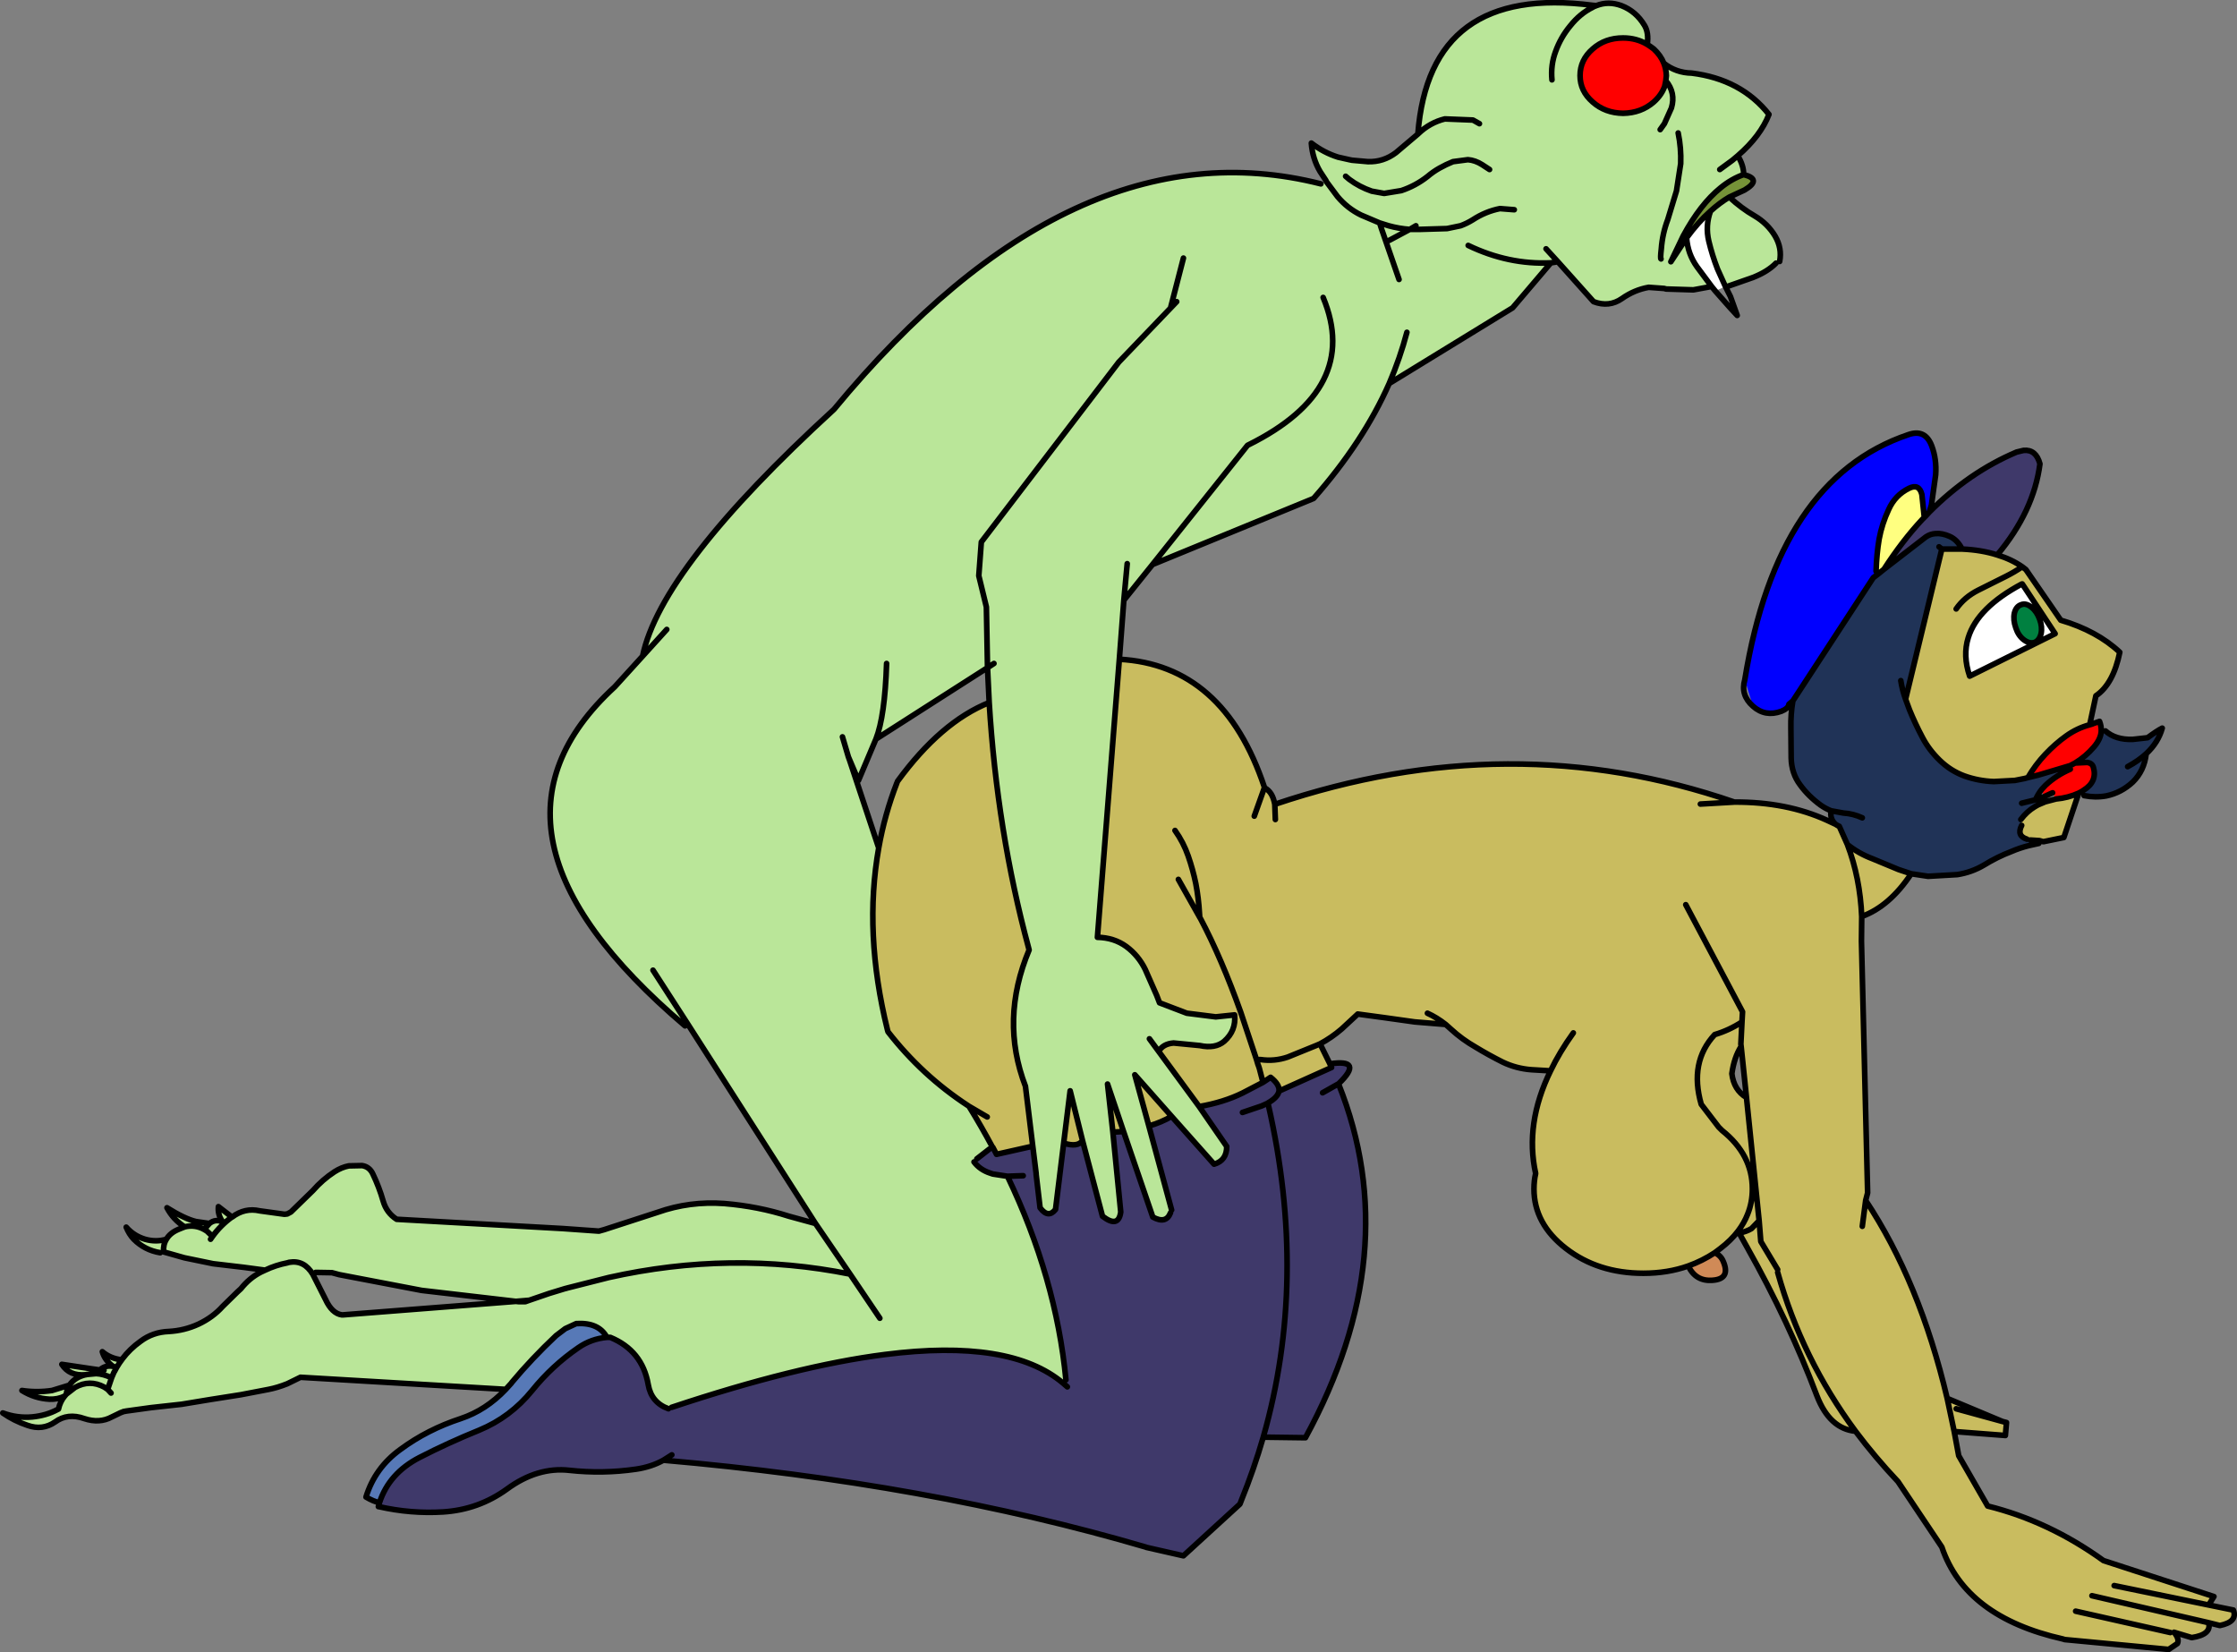 <?xml version="1.0" encoding="UTF-8" standalone="no"?>
<svg xmlns:xlink="http://www.w3.org/1999/xlink" height="293.85px" width="397.9px" xmlns="http://www.w3.org/2000/svg">
  <rect width="100%" height="100%" fill="#808080" stroke="none"/>
  <g transform="matrix(1.0, 0.0, 0.0, 1.0, 214.25, 135.85)">
    <path d="M90.75 86.95 Q91.8 87.4 92.25 88.45 93.65 91.65 90.3 91.85 87.35 92.05 86.05 89.3 88.55 88.4 90.75 86.95" fill="#d08a57" fill-rule="evenodd" stroke="none"/>
    <path d="M82.05 -121.5 L81.85 -120.5 Q81.3 -118.95 79.9 -117.7 77.65 -115.75 74.45 -115.7 71.25 -115.75 69.05 -117.7 66.8 -119.65 66.8 -122.4 66.8 -125.2 69.05 -127.15 71.25 -129.1 74.45 -129.1 76.85 -129.1 78.75 -127.95 L79.2 -127.65 79.35 -127.55 79.9 -127.15 Q81.15 -126.0 81.7 -124.6 82.1 -123.6 82.15 -122.4 L82.05 -121.5 M157.45 -6.95 L157.95 -7.1 157.45 -6.95 159.2 -7.55 Q159.55 -6.65 159.5 -5.75 159.4 -4.4 158.2 -3.0 156.75 -1.3 154.85 -0.15 L157.05 -0.25 Q157.9 -0.1 158.1 0.6 158.85 3.15 156.35 4.7 L156.05 4.9 155.5 5.2 Q153.65 6.05 151.45 6.25 L150.85 5.15 150.5 5.3 149.3 5.85 148.95 4.5 149.6 3.8 Q151.55 2.0 154.0 0.95 L154.85 -0.15 153.9 0.35 153.85 0.35 151.0 1.2 148.3 2.0 146.45 2.45 Q147.8 0.15 149.55 -1.7 151.35 -3.6 153.25 -4.95 155.2 -6.35 157.45 -6.95" fill="#ff0000" fill-rule="evenodd" stroke="none"/>
    <path d="M128.9 -44.75 Q135.95 -51.85 144.45 -55.45 L145.7 -55.75 Q147.9 -55.95 148.6 -53.35 147.5 -44.9 141.0 -37.15 138.2 -38.05 134.75 -38.2 133.9 -39.85 132.55 -40.45 131.2 -41.05 130.05 -40.95 129.1 -40.9 128.3 -40.35 L120.85 -34.6 Q124.15 -39.7 127.65 -43.45 L128.0 -43.8 128.35 -44.15 128.9 -44.75 M22.3 53.35 Q28.45 52.45 23.85 56.9 L23.75 56.95 23.85 56.95 Q35.85 87.0 17.95 119.85 L10.45 119.75 Q8.8 125.45 6.55 131.0 L6.3 131.65 -3.75 140.85 -10.35 139.35 -10.45 139.3 Q-49.1 127.95 -96.25 123.85 -98.4 125.05 -101.15 125.45 -107.05 126.3 -112.95 125.65 -118.65 125.0 -124.1 129.0 -129.15 132.65 -135.45 133.05 -141.2 133.4 -146.9 132.1 L-146.75 131.4 Q-145.05 126.15 -139.6 123.35 -134.55 120.75 -129.0 118.5 -123.45 116.2 -119.6 111.45 -116.05 107.05 -111.4 103.85 -109.1 102.25 -106.3 102.0 L-106.0 102.0 -105.7 102.0 Q-100.0 104.35 -98.95 110.4 -98.4 113.6 -95.35 114.7 L-94.8 114.45 Q-72.6 107.05 -56.85 105.05 -34.55 102.2 -25.15 110.15 L-24.65 109.55 Q-26.4 91.4 -35.05 73.35 L-37.65 72.95 -38.1 72.8 Q-39.95 72.2 -41.0 70.8 L-40.5 70.25 -38.25 68.5 -37.7 68.2 -37.65 68.2 -37.0 69.45 -30.55 68.0 -29.95 72.85 -29.95 73.0 -29.25 78.95 Q-27.8 80.9 -26.5 79.25 L-25.05 67.45 Q-22.55 68.25 -21.7 67.0 L-18.15 80.45 Q-15.3 82.65 -14.9 79.7 L-16.3 65.5 -14.4 65.4 -9.2 80.6 Q-6.85 81.9 -6.05 79.85 L-5.85 79.35 -9.9 64.4 Q-7.75 63.8 -5.85 62.7 L1.7 71.2 Q3.95 70.55 3.95 68.05 L-0.95 60.95 Q3.4 60.2 6.75 58.55 L10.4 56.65 11.75 55.75 Q13.4 57.05 13.25 58.2 L22.6 54.0 22.3 53.35 M21.0 58.5 L23.75 56.95 21.0 58.5 M6.75 62.0 L10.15 60.85 11.25 60.35 10.15 60.85 6.75 62.0 M11.35 60.65 L11.3 60.3 11.25 60.35 11.35 60.65 Q18.45 91.75 10.45 119.75 18.45 91.75 11.35 60.65 M11.3 60.3 Q13.05 59.3 13.25 58.2 13.05 59.3 11.3 60.3 M-32.25 73.25 L-33.75 73.3 -35.05 73.35 -33.75 73.3 -32.25 73.25 M-94.75 122.9 L-96.25 123.85 -94.75 122.9 M-24.4 110.8 L-25.15 110.15 -24.4 110.8" fill="#3f396a" fill-rule="evenodd" stroke="none"/>
    <path d="M-146.75 131.4 Q-147.8 131.2 -149.15 130.4 -147.55 125.2 -143.05 121.95 -138.25 118.4 -132.3 116.45 -127.8 114.95 -124.3 111.25 L-123.3 110.15 -123.2 110.0 Q-119.65 105.75 -115.35 101.7 L-113.7 100.45 -111.75 99.55 Q-107.75 99.3 -106.3 102.0 -109.1 102.25 -111.4 103.85 -116.05 107.05 -119.6 111.45 -123.45 116.2 -129.0 118.5 -134.55 120.75 -139.6 123.35 -145.05 126.15 -146.75 131.4" fill="#5779b7" fill-rule="evenodd" stroke="none"/>
    <path d="M-15.15 -18.6 Q3.4 -17.6 10.65 4.15 L10.65 4.25 Q12.1 4.95 12.5 7.2 54.4 -6.95 94.25 6.8 103.55 6.75 110.75 10.05 L112.25 10.75 112.65 11.0 112.9 11.1 114.35 14.35 Q116.35 15.95 118.75 16.85 L123.45 18.8 125.7 19.55 Q121.85 25.35 116.9 27.15 L116.85 31.55 117.95 76.3 117.6 77.65 Q127.2 92.1 132.1 112.85 L141.9 116.95 142.65 117.15 142.45 119.45 133.35 118.75 134.15 123.05 139.3 132.0 Q150.2 134.7 159.9 141.7 L179.55 148.1 178.6 149.6 183.0 150.5 Q183.8 152.6 180.6 153.25 L178.6 152.75 Q179.2 154.85 175.6 155.4 L172.45 154.45 Q173.45 155.65 173.05 156.45 L171.5 157.5 153.0 155.75 152.7 155.65 Q135.35 151.75 131.15 139.3 L123.35 127.65 Q119.25 123.3 115.8 118.7 111.2 118.25 108.95 112.45 103.95 99.2 96.55 86.05 L95.1 83.45 94.9 83.1 Q93.65 84.75 91.75 86.2 L90.75 86.95 Q88.55 88.4 86.05 89.3 82.4 90.6 78.05 90.6 70.0 90.6 64.3 86.2 58.6 81.8 58.6 75.6 58.6 74.15 58.9 72.85 56.95 64.0 61.55 54.6 L58.15 54.4 Q55.45 54.2 53.05 53.05 50.55 51.8 48.25 50.4 45.8 49.0 43.85 47.2 L42.9 46.35 37.4 45.9 32.05 45.15 27.25 44.5 27.15 44.6 24.4 47.15 Q22.6 48.7 20.55 49.8 L22.3 53.35 22.6 54.0 13.25 58.2 Q13.4 57.05 11.75 55.75 L10.4 56.65 6.75 58.55 Q3.4 60.2 -0.95 60.95 L-8.15 51.15 Q-7.4 49.8 -5.5 49.65 L-0.85 50.1 Q1.9 50.7 3.5 49.35 5.65 47.45 5.35 44.65 L2.0 45.0 -3.15 44.35 -8.0 42.5 -8.5 41.2 -10.55 36.55 Q-11.75 34.1 -13.9 32.5 -16.1 30.9 -19.05 30.85 L-15.15 -18.6 M141.0 -37.15 Q143.5 -36.4 145.45 -35.05 L146.1 -34.55 152.3 -25.55 Q158.75 -23.65 162.8 -19.85 161.65 -14.2 158.55 -12.1 L157.45 -6.95 Q155.2 -6.35 153.25 -4.95 151.35 -3.6 149.55 -1.7 147.8 0.15 146.45 2.45 L145.9 2.6 144.15 2.95 140.4 3.15 Q137.65 3.05 135.15 2.15 132.7 1.25 130.75 -0.65 128.85 -2.5 127.7 -4.7 126.4 -7.15 125.4 -9.6 L124.7 -11.5 131.15 -38.2 134.75 -38.2 Q138.2 -38.05 141.0 -37.15 M155.5 5.2 L152.85 13.1 149.2 13.85 148.5 13.65 148.45 13.65 146.9 13.55 146.3 13.4 Q144.4 12.8 145.35 10.95 L145.2 9.9 Q146.25 8.5 147.65 7.65 L148.25 7.3 149.55 6.75 151.45 6.25 Q153.65 6.05 155.5 5.2 M145.45 -32.0 L145.4 -32.0 Q137.5 -27.8 135.85 -22.45 134.85 -19.25 136.1 -15.6 L151.3 -23.15 145.45 -32.0 M145.45 -35.05 Q144.05 -34.1 142.55 -33.35 L137.65 -30.9 Q135.15 -29.65 133.7 -27.55 135.15 -29.65 137.65 -30.9 L142.55 -33.35 Q144.05 -34.1 145.45 -35.05 M116.9 27.15 Q116.6 20.25 114.35 14.35 116.6 20.25 116.9 27.15 M95.6 45.9 L95.4 49.85 95.45 50.25 95.4 49.85 95.6 45.9 Q93.3 47.4 90.75 48.15 86.2 53.05 88.35 60.55 L91.45 64.6 91.95 65.1 92.05 65.2 Q97.45 69.5 97.45 75.6 97.45 78.0 96.6 80.1 96.0 81.65 94.9 83.1 96.0 81.65 96.6 80.1 97.45 78.0 97.45 75.6 97.45 69.5 92.05 65.2 L91.95 65.1 91.45 64.6 88.35 60.55 Q86.2 53.05 90.75 48.15 93.3 47.4 95.6 45.9 L95.7 44.1 85.6 25.05 95.7 44.1 95.6 45.9 M94.25 6.8 L88.2 7.15 94.25 6.8 M96.4 59.35 L95.45 50.25 Q94.2 52.2 93.8 55.1 94.15 58.0 96.4 59.35 L98.65 81.25 98.95 84.95 101.95 89.95 98.95 84.95 98.65 81.25 96.4 59.35 M98.65 81.25 L97.3 82.65 Q96.4 83.2 95.1 83.45 96.4 83.2 97.3 82.65 L98.65 81.25 M8.85 9.3 L10.65 4.25 8.85 9.3 M12.6 9.9 L12.5 7.2 12.6 9.9 M117.0 82.25 L117.6 77.65 117.0 82.25 M-4.65 20.55 L-0.85 27.3 -0.7 27.55 Q3.05 34.65 6.45 44.2 L9.25 52.6 9.5 53.45 9.6 53.7 9.75 54.15 10.4 56.65 9.75 54.15 9.6 53.7 9.5 53.45 9.25 52.6 6.45 44.2 Q3.05 34.65 -0.7 27.55 L-0.85 27.3 -4.65 20.55 M14.8 52.15 L19.85 50.1 20.55 49.8 19.85 50.1 14.8 52.15 9.25 52.6 10.0 52.6 Q12.45 52.95 14.8 52.15 M-5.85 62.7 Q-7.75 63.8 -9.9 64.4 L-12.4 55.3 -5.85 62.7 M-14.4 65.4 L-16.3 65.5 -17.25 56.95 -14.4 65.4 M-21.7 67.0 Q-22.55 68.25 -25.05 67.45 L-23.9 58.15 -21.7 67.0 M-30.55 68.0 L-37.0 69.45 -37.65 68.2 -37.7 68.2 Q-39.65 64.55 -41.9 60.9 L-42.05 60.8 Q-50.25 55.45 -56.3 47.65 L-56.4 47.3 Q-60.65 30.1 -57.95 14.95 -56.9 9.0 -54.7 3.35 L-54.6 3.1 Q-46.9 -7.45 -38.3 -10.9 -36.9 11.95 -31.3 32.7 L-31.2 33.1 Q-36.4 45.5 -31.85 57.35 L-30.55 68.0 M171.8 154.5 L154.95 150.7 171.8 154.5 M161.8 146.15 L178.6 149.6 161.8 146.15 M157.85 147.95 L178.6 152.75 157.85 147.95 M101.95 90.45 Q106.25 105.8 115.8 118.7 106.25 105.8 101.95 90.45 M133.7 114.7 L141.9 116.95 133.7 114.7 M132.1 112.85 L133.35 118.75 132.1 112.85 M39.65 44.35 Q41.3 45.1 42.9 46.35 41.3 45.1 39.65 44.35 M65.6 47.85 Q63.15 51.25 61.55 54.6 63.15 51.25 65.6 47.85 M-5.25 11.85 Q-3.75 13.95 -2.9 16.4 -2.05 18.85 -1.55 21.3 -1.05 23.9 -0.9 26.6 L-0.85 27.3 -0.9 26.6 Q-1.05 23.9 -1.55 21.3 -2.05 18.85 -2.9 16.4 -3.75 13.95 -5.25 11.85 M-38.65 62.8 L-41.9 60.9 -38.65 62.8" fill="#c9bc5f" fill-rule="evenodd" stroke="none"/>
    <path d="M104.65 -11.2 L103.95 -10.6 Q103.85 -9.85 102.6 -9.35 99.75 -8.3 97.55 -10.25 L96.1 -14.95 Q101.9 -50.7 125.2 -58.55 128.2 -59.6 129.35 -56.55 130.25 -54.15 130.05 -51.4 L129.3 -46.05 128.9 -44.75 128.35 -44.15 128.0 -44.1 127.6 -47.9 Q127.1 -49.9 125.3 -49.0 122.85 -47.8 121.7 -45.25 120.5 -42.7 120.0 -40.0 119.55 -37.35 119.45 -34.25 L119.8 -33.75 118.95 -33.1 104.65 -11.2" fill="#0000ff" fill-rule="evenodd" stroke="none"/>
    <path d="M112.25 10.75 Q111.2 9.8 111.45 8.35 110.45 7.95 109.6 7.35 107.4 5.75 105.95 3.75 104.4 1.7 104.35 -1.05 L104.3 -6.35 Q104.25 -8.85 104.65 -11.2 L118.95 -33.1 119.8 -33.75 120.85 -34.6 128.3 -40.35 Q129.1 -40.9 130.05 -40.95 131.2 -41.05 132.55 -40.45 133.9 -39.85 134.75 -38.2 L131.15 -38.2 124.7 -11.5 125.4 -9.6 Q126.4 -7.15 127.7 -4.7 128.85 -2.5 130.75 -0.65 132.7 1.25 135.15 2.15 137.65 3.05 140.4 3.15 L144.15 2.95 145.9 2.6 146.45 2.45 148.3 2.0 151.0 1.2 153.85 0.35 154.0 0.95 Q151.55 2.0 149.6 3.8 L148.95 4.5 Q148.3 5.3 147.8 6.4 L149.2 5.9 149.3 5.85 149.55 6.75 148.25 7.3 147.65 7.65 Q146.25 8.5 145.2 9.9 L145.35 10.95 Q144.4 12.8 146.3 13.4 L146.9 13.55 148.45 13.65 148.4 14.15 146.6 14.55 Q145.0 14.95 143.5 15.6 141.0 16.55 138.65 18.0 136.45 19.3 133.9 19.7 L128.7 20.0 125.7 19.55 123.45 18.8 118.75 16.85 Q116.35 15.95 114.35 14.35 L112.9 11.1 112.65 11.0 112.25 10.75 M159.5 -5.75 L160.25 -5.85 Q162.05 -4.25 165.1 -4.35 L167.35 -4.6 167.75 -4.65 Q169.45 -5.9 170.35 -6.35 169.65 -3.8 167.5 -1.8 167.15 1.25 165.1 3.25 163.05 5.15 160.4 5.7 158.45 6.05 156.45 5.65 L156.05 4.9 156.35 4.7 Q158.85 3.15 158.1 0.6 157.9 -0.1 157.05 -0.25 L154.85 -0.15 Q156.75 -1.3 158.2 -3.0 159.4 -4.4 159.5 -5.75 M124.7 -11.5 Q124.1 -13.15 123.85 -14.8 124.1 -13.15 124.7 -11.5 M130.65 -38.6 L131.15 -38.2 130.65 -38.6 M145.35 7.0 L147.8 6.4 145.35 7.0 M117.0 9.6 Q115.35 8.85 113.65 8.75 L111.45 8.35 113.65 8.75 Q115.35 8.85 117.0 9.6 M164.2 0.5 Q166.15 -0.55 167.5 -1.8 166.15 -0.55 164.2 0.5" fill="#203357" fill-rule="evenodd" stroke="none"/>
    <path d="M120.85 -34.6 L119.8 -33.75 119.45 -34.25 Q119.55 -37.35 120.0 -40.0 120.5 -42.7 121.7 -45.25 122.85 -47.8 125.3 -49.0 127.1 -49.9 127.6 -47.9 L128.0 -44.1 128.0 -43.8 127.65 -43.45 Q124.15 -39.7 120.85 -34.6" fill="#ffff80" fill-rule="evenodd" stroke="none"/>
    <path d="M147.1 -27.85 Q148.05 -27.1 148.55 -25.7 149.05 -24.35 148.8 -23.15 148.5 -21.95 147.65 -21.6 146.75 -21.3 145.75 -22.05 144.75 -22.8 144.3 -24.2 143.8 -25.6 144.05 -26.8 144.35 -28.0 145.25 -28.3 146.1 -28.65 147.1 -27.85" fill="#008040" fill-rule="evenodd" stroke="none"/>
    <path d="M90.85 -84.1 L90.2 -84.9 87.6 -88.4 Q85.95 -90.7 85.75 -93.55 87.8 -96.35 90.0 -98.3 89.05 -95.7 89.7 -92.95 90.3 -90.45 91.25 -88.0 L92.65 -84.9 90.85 -84.1 M145.45 -32.0 L151.3 -23.15 136.1 -15.6 Q134.85 -19.25 135.85 -22.45 137.5 -27.8 145.4 -32.0 L145.45 -32.0 M147.1 -27.85 Q146.1 -28.65 145.25 -28.3 144.35 -28.0 144.05 -26.8 143.8 -25.6 144.3 -24.2 144.75 -22.8 145.75 -22.05 146.75 -21.3 147.65 -21.6 148.5 -21.95 148.8 -23.15 149.05 -24.35 148.55 -25.7 148.05 -27.1 147.1 -27.85 M153.85 0.35 L153.9 0.35 154.85 -0.15 154.0 0.95 153.85 0.35" fill="#ffffff" fill-rule="evenodd" stroke="none"/>
    <path d="M81.05 -112.8 L81.8 -113.85 83.05 -116.65 Q83.85 -119.35 82.05 -121.5 83.85 -119.35 83.05 -116.65 L81.8 -113.85 81.05 -112.8 M78.75 -127.95 Q76.85 -129.1 74.45 -129.1 71.25 -129.1 69.05 -127.15 66.8 -125.2 66.8 -122.4 66.8 -119.65 69.05 -117.7 71.25 -115.75 74.45 -115.7 77.65 -115.75 79.9 -117.7 81.3 -118.95 81.85 -120.5 L82.05 -121.5 82.15 -122.4 Q82.1 -123.6 81.7 -124.6 83.85 -122.9 86.65 -122.85 95.45 -121.75 100.4 -115.5 98.9 -111.65 94.85 -108.15 95.9 -106.45 95.9 -104.8 93.75 -104.05 91.8 -102.45 88.2 -99.55 85.15 -93.9 L82.95 -89.3 85.75 -93.55 Q85.95 -90.7 87.6 -88.4 L90.2 -84.9 86.95 -84.3 82.1 -84.45 81.75 -84.55 79.0 -84.75 Q76.45 -84.3 74.25 -82.75 71.95 -81.15 69.2 -82.2 L62.85 -89.3 61.6 -89.1 54.8 -81.1 32.85 -67.65 Q28.25 -57.25 19.4 -47.2 L-9.25 -35.45 -14.35 -29.1 -15.15 -18.6 -19.05 30.85 Q-16.1 30.9 -13.9 32.5 -11.75 34.1 -10.55 36.55 L-8.5 41.2 -8.0 42.5 -3.15 44.35 2.0 45.0 5.35 44.65 Q5.65 47.45 3.5 49.35 1.9 50.7 -0.85 50.1 L-5.5 49.65 Q-7.4 49.8 -8.15 51.15 L-0.95 60.95 3.95 68.05 Q3.95 70.55 1.7 71.2 L-5.85 62.7 -12.4 55.3 -9.9 64.4 -5.85 79.35 -6.05 79.85 Q-6.85 81.9 -9.2 80.6 L-14.4 65.4 -17.25 56.95 -16.3 65.5 -14.9 79.7 Q-15.3 82.65 -18.15 80.45 L-21.7 67.0 -23.9 58.15 -25.05 67.45 -26.5 79.25 Q-27.8 80.9 -29.25 78.95 L-29.95 73.0 -29.95 72.85 -30.55 68.0 -31.85 57.35 Q-36.4 45.5 -31.2 33.1 L-31.3 32.7 Q-36.9 11.95 -38.3 -10.9 L-38.6 -17.1 -38.8 -27.9 -40.15 -33.45 -39.7 -39.45 -15.25 -71.45 -6.05 -81.05 -3.75 -89.95 -6.05 -81.05 -15.25 -71.45 -39.7 -39.45 -40.15 -33.45 -38.8 -27.9 -38.6 -17.1 -58.45 -4.4 -61.55 2.95 -61.95 2.05 -63.35 -1.25 -63.15 -0.7 -57.95 14.95 Q-60.65 30.1 -56.4 47.3 L-56.3 47.65 Q-50.25 55.45 -42.05 60.8 L-41.9 60.9 Q-39.65 64.55 -37.7 68.2 L-38.25 68.5 -40.5 70.25 -41.0 70.8 Q-39.95 72.2 -38.1 72.8 L-37.65 72.95 -35.05 73.35 Q-26.4 91.4 -24.65 109.55 L-25.15 110.15 Q-34.55 102.2 -56.85 105.05 -72.6 107.05 -94.8 114.45 L-95.35 114.7 Q-98.4 113.6 -98.95 110.4 -100.0 104.35 -105.7 102.0 L-106.0 102.0 -106.3 102.0 Q-107.75 99.3 -111.75 99.55 L-113.7 100.45 -115.35 101.7 Q-119.65 105.75 -123.2 110.0 L-123.3 110.15 -124.3 111.25 -160.8 109.1 -163.15 110.25 Q-164.9 110.95 -166.45 111.25 L-171.4 112.2 -176.8 113.05 -181.95 113.9 -187.4 114.5 -191.75 115.1 -192.3 115.2 -192.4 115.25 -192.8 115.4 -194.35 116.15 Q-196.55 117.35 -199.25 116.45 -202.2 115.4 -204.45 117.05 -206.7 118.6 -209.35 117.65 -211.75 116.85 -213.75 115.45 -211.2 116.4 -208.5 116.15 -206.0 115.9 -204.05 114.85 L-203.85 114.75 Q-203.55 113.4 -202.75 112.45 -203.95 113.05 -205.45 113.0 -208.1 112.85 -210.35 111.45 -207.7 111.85 -205.0 111.45 L-201.9 110.5 Q-200.95 109.1 -199.05 108.65 -201.9 108.9 -203.25 106.8 L-197.9 107.6 -196.5 107.8 Q-195.5 106.9 -194.15 107.15 -195.6 106.1 -196.05 104.55 -194.65 105.75 -192.6 106.0 L-192.5 105.85 Q-191.15 104.05 -189.25 102.7 -187.05 101.05 -184.2 100.95 -181.45 100.8 -178.95 99.65 -176.4 98.45 -174.65 96.5 L-172.05 93.95 -171.4 93.35 Q-169.9 91.45 -167.85 90.4 L-167.1 90.05 -170.85 89.55 -176.35 88.9 -181.45 87.85 -185.15 86.8 -185.75 86.95 Q-188.5 86.5 -190.45 84.55 -191.3 83.65 -191.8 82.4 -190.45 83.95 -188.45 84.55 -186.5 85.1 -184.65 84.55 -184.0 83.4 -182.4 82.75 L-181.4 82.35 Q-183.45 81.05 -184.55 78.95 -181.45 80.9 -179.4 81.4 L-177.0 81.75 Q-175.95 80.9 -174.65 81.45 -175.55 80.2 -175.4 78.75 L-173.0 80.6 -172.95 80.6 Q-170.7 78.9 -168.05 79.5 L-163.7 80.1 -163.6 80.1 -163.15 80.05 -162.5 79.7 -158.6 75.9 Q-156.9 73.95 -154.75 72.55 -153.5 71.75 -152.2 71.5 L-149.85 71.45 Q-148.55 71.65 -147.95 72.9 -146.8 75.3 -146.1 77.75 -145.5 79.85 -143.7 81.0 L-114.15 82.65 -107.8 83.1 -107.7 83.1 -106.8 82.85 -97.25 79.75 Q-91.6 77.75 -85.4 78.2 -79.4 78.7 -73.95 80.45 L-69.2 81.75 -91.9 46.3 -92.4 46.6 Q-133.0 12.1 -104.9 -13.7 L-99.95 -19.15 Q-96.7 -34.85 -65.95 -63.0 L-65.9 -63.05 Q-23.5 -114.35 20.7 -103.15 L21.75 -103.45 21.6 -103.7 21.6 -103.75 20.55 -105.35 Q19.2 -107.65 19.0 -110.4 21.2 -108.7 23.75 -107.9 L25.75 -107.45 26.25 -107.35 29.05 -107.1 Q31.8 -107.0 34.05 -108.7 L37.95 -112.0 Q40.0 -138.7 69.1 -134.9 L69.2 -134.65 69.7 -134.85 Q71.85 -135.7 74.15 -134.85 76.75 -133.85 78.25 -131.35 79.05 -130.05 78.75 -127.95 M61.8 -121.65 Q61.55 -124.3 62.45 -126.7 63.35 -129.2 65.05 -131.25 66.8 -133.45 69.05 -134.55 L69.2 -134.65 69.05 -134.55 Q66.8 -133.45 65.05 -131.25 63.35 -129.2 62.45 -126.7 61.55 -124.3 61.8 -121.65 M81.2 -89.8 Q81.05 -89.85 81.25 -91.6 81.45 -94.3 82.4 -96.8 L83.95 -101.9 84.7 -106.75 Q84.8 -109.55 84.25 -112.2 84.8 -109.55 84.7 -106.75 L83.95 -101.9 82.4 -96.8 Q81.45 -94.3 81.25 -91.6 81.05 -89.85 81.2 -89.8 M91.65 -105.7 L93.9 -107.35 94.85 -108.15 93.9 -107.35 91.65 -105.7 M93.35 -100.8 Q95.5 -98.8 97.85 -97.45 100.15 -96.1 101.5 -93.85 102.75 -91.7 102.3 -89.35 L101.65 -89.05 Q100.2 -87.55 97.55 -86.5 L92.7 -84.8 92.65 -84.9 91.25 -88.0 Q90.3 -90.45 89.7 -92.95 89.05 -95.7 90.0 -98.3 91.65 -99.8 93.35 -100.8 M31.15 -96.2 L27.85 -97.6 Q25.4 -98.8 23.65 -100.9 L21.75 -103.45 23.65 -100.9 Q25.4 -98.8 27.85 -97.6 L31.15 -96.2 31.45 -95.25 32.75 -95.7 31.15 -96.2 M48.9 -113.85 L47.75 -114.5 42.75 -114.7 Q40.1 -114.05 38.05 -112.1 L37.95 -112.0 38.05 -112.1 Q40.1 -114.05 42.75 -114.7 L47.75 -114.5 48.9 -113.85 M50.7 -105.7 L49.4 -106.55 Q48.15 -107.35 46.85 -107.45 L44.2 -107.1 Q42.95 -106.6 41.8 -105.95 40.65 -105.3 39.65 -104.45 37.55 -102.8 35.0 -101.95 L31.95 -101.45 29.75 -101.85 Q27.55 -102.6 25.75 -103.95 L25.1 -104.5 25.75 -103.95 Q27.55 -102.6 29.75 -101.85 L31.95 -101.45 35.0 -101.95 Q37.55 -102.8 39.65 -104.45 40.65 -105.3 41.8 -105.95 42.95 -106.6 44.2 -107.1 L46.85 -107.45 Q48.15 -107.35 49.4 -106.55 L50.7 -105.7 M37.6 -95.7 L36.5 -95.05 Q34.55 -95.2 32.75 -95.7 34.55 -95.2 36.5 -95.05 L37.6 -95.7 M60.75 -91.6 L62.85 -89.3 60.75 -91.6 M46.9 -92.2 Q54.05 -88.75 61.6 -89.1 54.05 -88.75 46.9 -92.2 M55.1 -98.55 L52.55 -98.75 Q50.0 -98.25 47.7 -96.75 46.65 -96.1 45.55 -95.7 L43.15 -95.2 38.15 -95.05 36.5 -95.05 38.15 -95.05 43.15 -95.2 45.55 -95.7 Q46.65 -96.1 47.7 -96.75 50.0 -98.25 52.55 -98.75 L55.1 -98.55 M32.85 -93.1 L36.5 -95.05 32.85 -93.1 M36.0 -76.75 Q34.8 -72.2 32.85 -67.65 34.8 -72.2 36.0 -76.75 M21.1 -82.95 Q27.85 -66.7 7.85 -56.75 L7.65 -56.65 -9.25 -35.45 7.65 -56.65 7.85 -56.75 Q27.85 -66.7 21.1 -82.95 M34.6 -86.15 L31.45 -95.25 34.6 -86.15 M-56.55 -17.85 Q-56.85 -8.45 -58.45 -4.4 -56.85 -8.45 -56.55 -17.85 M-4.95 -82.2 L-6.05 -81.05 -4.95 -82.2 M-99.95 -19.15 L-95.65 -23.9 -99.95 -19.15 M-63.35 -1.25 L-64.4 -4.8 -63.35 -1.25 M-37.45 -17.85 L-38.6 -17.1 -37.45 -17.85 M-14.35 -29.1 L-13.75 -35.6 -14.35 -29.1 M-57.75 98.6 L-63.05 90.75 -69.2 81.75 -63.05 90.75 -57.75 98.6 M-9.8 48.9 L-8.15 51.15 -9.8 48.9 M-98.1 36.7 L-91.9 46.3 -98.1 36.7 M-158.1 90.45 L-158.6 90.8 -158.55 90.9 -156.35 95.25 Q-155.2 97.75 -153.45 98.0 L-153.25 98.0 -122.5 95.6 -139.25 93.65 -153.9 90.85 -155.2 90.5 -158.1 90.45 M-122.5 95.6 L-122.0 95.65 -120.8 95.65 -120.1 95.4 -116.6 94.2 -122.5 95.6 M-63.05 90.75 Q-84.25 86.5 -105.95 91.35 L-113.45 93.25 -113.55 93.3 -113.65 93.3 -116.6 94.2 -113.65 93.3 -113.55 93.3 -113.45 93.25 -105.95 91.35 Q-84.25 86.5 -63.05 90.75 M-167.1 90.05 Q-165.2 89.15 -163.15 88.75 L-162.8 88.65 Q-160.15 88.2 -158.6 90.8 -160.15 88.2 -162.8 88.65 L-163.15 88.75 Q-165.2 89.15 -167.1 90.05 M-176.8 84.55 L-176.45 84.05 -177.45 83.1 -177.95 82.8 -177.0 81.75 -177.95 82.8 -177.45 83.1 -176.45 84.05 Q-175.0 82.05 -173.0 80.6 -175.0 82.05 -176.45 84.05 L-176.8 84.55 M-177.95 82.8 Q-179.6 81.9 -181.4 82.35 -179.6 81.9 -177.95 82.8 M-184.65 84.55 Q-185.25 85.5 -185.15 86.8 -185.25 85.5 -184.65 84.55 M-198.8 108.6 L-198.95 108.65 -199.05 108.65 -198.8 108.6 -197.15 108.45 -196.5 107.8 -195.75 107.85 -196.5 107.8 -197.15 108.45 -198.8 108.6 M-202.45 112.1 L-202.75 112.45 -202.45 112.1 Q-202.35 111.15 -201.9 110.5 -202.35 111.15 -202.45 112.1 L-200.9 110.9 Q-198.3 109.45 -195.7 110.85 L-195.1 111.25 -194.4 109.2 -195.1 111.25 -195.7 110.85 Q-198.3 109.45 -200.9 110.9 L-202.45 112.1 M-194.5 111.9 L-195.1 111.25 -194.5 111.9 M-193.5 107.35 L-193.9 108.1 -193.95 108.15 -194.4 109.2 Q-195.85 108.5 -197.15 108.45 -195.85 108.5 -194.4 109.2 L-193.95 108.15 -193.9 108.1 -193.5 107.35 -194.15 107.15 -193.5 107.35 -193.0 106.55 -192.6 106.0 -193.0 106.55 -193.5 107.35" fill="#bae699" fill-rule="evenodd" stroke="none"/>
    <path d="M85.15 -93.9 Q88.2 -99.55 91.8 -102.45 93.75 -104.05 95.9 -104.8 99.25 -103.95 96.05 -102.05 L93.35 -100.8 Q91.65 -99.8 90.0 -98.3 87.8 -96.35 85.75 -93.55 L85.15 -93.9" fill="#759238" fill-rule="evenodd" stroke="none"/>
    <path d="M82.05 -121.5 Q83.85 -119.35 83.05 -116.65 L81.8 -113.85 81.05 -112.8 M82.05 -121.5 L81.85 -120.5 Q81.3 -118.95 79.9 -117.7 77.65 -115.75 74.45 -115.7 71.25 -115.75 69.05 -117.7 66.8 -119.65 66.8 -122.4 66.8 -125.2 69.05 -127.15 71.25 -129.1 74.45 -129.1 76.85 -129.1 78.75 -127.95 79.05 -130.05 78.25 -131.35 76.75 -133.85 74.15 -134.85 71.85 -135.7 69.7 -134.85 L69.2 -134.65 69.05 -134.55 Q66.8 -133.45 65.05 -131.25 63.35 -129.2 62.45 -126.7 61.55 -124.3 61.8 -121.65 M81.7 -124.6 Q82.1 -123.6 82.15 -122.4 L82.05 -121.5 M84.25 -112.2 Q84.8 -109.55 84.7 -106.75 L83.95 -101.9 82.4 -96.8 Q81.45 -94.3 81.25 -91.6 81.05 -89.85 81.2 -89.8 M85.15 -93.9 Q88.2 -99.55 91.8 -102.45 93.75 -104.05 95.9 -104.8 95.9 -106.45 94.85 -108.15 L93.9 -107.35 91.65 -105.7 M95.9 -104.8 Q99.25 -103.95 96.05 -102.05 L93.35 -100.8 Q95.5 -98.8 97.85 -97.45 100.15 -96.1 101.5 -93.85 102.75 -91.7 102.3 -89.35 M101.65 -89.05 Q100.2 -87.55 97.55 -86.5 L92.7 -84.8 93.55 -83.1 94.75 -79.75 93.5 -81.1 90.85 -84.1 90.2 -84.9 86.95 -84.3 82.1 -84.45 81.75 -84.55 79.0 -84.75 Q76.45 -84.3 74.25 -82.75 71.95 -81.15 69.2 -82.2 L62.85 -89.3 61.6 -89.1 54.8 -81.1 32.85 -67.65 Q28.25 -57.25 19.4 -47.2 L-9.25 -35.45 -14.35 -29.1 -15.15 -18.6 Q3.4 -17.6 10.65 4.15 L10.65 4.25 Q12.1 4.95 12.5 7.2 54.4 -6.95 94.25 6.8 103.55 6.75 110.75 10.05 L112.25 10.75 Q111.2 9.8 111.45 8.35 110.45 7.95 109.6 7.35 107.4 5.75 105.95 3.75 104.4 1.7 104.35 -1.05 L104.3 -6.35 Q104.25 -8.85 104.65 -11.2 L103.95 -10.6 Q103.85 -9.85 102.6 -9.35 99.75 -8.3 97.55 -10.25 95.3 -12.25 96.1 -14.95 101.9 -50.7 125.2 -58.55 128.2 -59.6 129.35 -56.55 130.25 -54.15 130.05 -51.4 L129.3 -46.05 128.9 -44.75 Q135.95 -51.85 144.45 -55.45 L145.7 -55.75 Q147.9 -55.95 148.6 -53.35 147.5 -44.9 141.0 -37.15 143.5 -36.4 145.45 -35.05 L146.1 -34.55 152.3 -25.55 Q158.75 -23.65 162.8 -19.85 161.65 -14.2 158.55 -12.1 L157.45 -6.95 157.95 -7.1 157.45 -6.95 159.2 -7.55 Q159.55 -6.65 159.5 -5.75 159.4 -4.4 158.2 -3.0 156.75 -1.3 154.85 -0.15 L157.05 -0.25 Q157.9 -0.1 158.1 0.6 158.85 3.15 156.35 4.7 L156.05 4.9 155.5 5.2 152.85 13.1 149.2 13.85 148.5 13.65 148.45 13.65 146.9 13.55 M160.25 -5.85 Q162.05 -4.25 165.1 -4.35 L167.35 -4.6 167.75 -4.65 Q169.45 -5.9 170.35 -6.35 169.65 -3.8 167.5 -1.8 167.15 1.25 165.1 3.25 163.05 5.15 160.4 5.7 158.45 6.05 156.45 5.65 M148.4 14.15 L146.6 14.55 Q145.0 14.95 143.5 15.6 141.0 16.55 138.65 18.0 136.45 19.3 133.9 19.7 L128.7 20.0 125.7 19.55 Q121.85 25.35 116.9 27.15 L116.85 31.55 117.95 76.3 117.6 77.65 Q127.2 92.1 132.1 112.85 L141.9 116.95 142.65 117.15 142.45 119.45 133.35 118.75 134.15 123.05 139.3 132.0 Q150.2 134.7 159.9 141.7 L179.55 148.1 178.6 149.6 183.0 150.5 Q183.8 152.6 180.6 153.25 L178.6 152.75 Q179.2 154.85 175.6 155.4 L172.45 154.45 Q173.45 155.65 173.05 156.45 L171.5 157.5 153.0 155.75 152.7 155.65 Q135.35 151.75 131.15 139.3 L123.35 127.65 Q119.25 123.3 115.8 118.7 111.2 118.25 108.95 112.45 103.95 99.2 96.55 86.05 L95.1 83.45 94.9 83.1 Q93.65 84.75 91.75 86.2 L90.75 86.95 Q91.8 87.4 92.25 88.45 93.65 91.65 90.3 91.85 87.35 92.05 86.05 89.3 82.4 90.6 78.05 90.6 70.0 90.6 64.3 86.2 58.6 81.8 58.6 75.6 58.6 74.15 58.9 72.85 56.95 64.0 61.55 54.6 L58.15 54.4 Q55.45 54.2 53.05 53.05 50.55 51.8 48.25 50.4 45.8 49.0 43.85 47.2 L42.9 46.35 37.4 45.9 32.05 45.15 27.25 44.5 27.15 44.6 24.4 47.15 Q22.6 48.7 20.55 49.8 L22.3 53.35 Q28.45 52.45 23.85 56.9 L23.85 56.95 Q35.85 87.0 17.95 119.85 L10.45 119.75 Q8.8 125.45 6.55 131.0 L6.3 131.65 -3.75 140.85 -10.35 139.35 -10.45 139.3 Q-49.1 127.95 -96.25 123.85 -98.4 125.05 -101.15 125.45 -107.05 126.3 -112.95 125.65 -118.65 125.0 -124.1 129.0 -129.15 132.65 -135.45 133.05 -141.2 133.4 -146.9 132.1 L-146.95 132.1 -146.75 131.4 Q-147.8 131.2 -149.15 130.4 -147.55 125.2 -143.05 121.95 -138.25 118.4 -132.3 116.45 -127.8 114.95 -124.3 111.25 L-160.8 109.1 -163.15 110.25 Q-164.9 110.95 -166.45 111.25 L-171.4 112.2 -176.8 113.05 -181.95 113.9 -187.4 114.5 -191.75 115.1 -192.3 115.2 -192.4 115.25 -192.8 115.4 -194.35 116.15 Q-196.55 117.35 -199.25 116.45 -202.2 115.4 -204.45 117.05 -206.7 118.6 -209.35 117.65 -211.75 116.85 -213.75 115.45 -211.2 116.4 -208.5 116.15 -206.0 115.9 -204.05 114.85 L-203.85 114.75 Q-203.55 113.4 -202.75 112.45 -203.95 113.05 -205.45 113.0 -208.1 112.85 -210.35 111.45 -207.7 111.85 -205.0 111.45 L-201.9 110.5 Q-200.95 109.1 -199.05 108.65 -201.9 108.9 -203.25 106.8 L-197.9 107.6 -196.5 107.8 Q-195.5 106.9 -194.15 107.15 -195.6 106.1 -196.05 104.55 -194.65 105.75 -192.6 106.0 L-192.5 105.85 Q-191.15 104.05 -189.25 102.7 -187.05 101.05 -184.2 100.95 -181.45 100.8 -178.95 99.65 -176.4 98.45 -174.65 96.5 L-172.05 93.95 -171.4 93.35 Q-169.9 91.45 -167.85 90.4 L-167.1 90.05 -170.85 89.55 -176.35 88.9 -181.45 87.85 -185.15 86.8 Q-185.25 85.5 -184.65 84.55 -184.0 83.4 -182.4 82.75 L-181.4 82.35 Q-183.45 81.05 -184.55 78.95 -181.45 80.9 -179.4 81.4 L-177.0 81.75 Q-175.95 80.9 -174.65 81.45 -175.55 80.2 -175.4 78.75 L-173.0 80.6 -172.95 80.6 Q-170.7 78.9 -168.05 79.5 L-163.7 80.1 -163.6 80.1 -163.15 80.05 -162.5 79.7 -158.6 75.9 Q-156.9 73.95 -154.75 72.55 -153.5 71.75 -152.2 71.5 L-149.85 71.45 Q-148.55 71.65 -147.95 72.9 -146.8 75.3 -146.1 77.75 -145.5 79.85 -143.7 81.0 L-114.15 82.65 -107.8 83.1 -107.7 83.1 -106.8 82.85 -97.25 79.75 Q-91.6 77.75 -85.4 78.2 -79.4 78.7 -73.95 80.45 L-69.2 81.75 -91.9 46.3 -98.1 36.7 M-185.75 86.95 Q-188.5 86.5 -190.45 84.55 -191.3 83.65 -191.8 82.4 -190.45 83.95 -188.45 84.55 -186.5 85.1 -184.65 84.55 M-92.4 46.6 Q-133.0 12.1 -104.9 -13.7 L-99.95 -19.15 Q-96.7 -34.85 -65.95 -63.0 L-65.9 -63.05 Q-23.5 -114.35 20.7 -103.15 M21.75 -103.45 L21.6 -103.7 21.6 -103.75 20.55 -105.35 Q19.2 -107.65 19.0 -110.4 21.2 -108.7 23.75 -107.9 L25.75 -107.45 26.25 -107.35 29.05 -107.1 Q31.8 -107.0 34.05 -108.7 L37.95 -112.0 Q40.0 -138.7 69.1 -134.9 L69.7 -134.85 M81.7 -124.6 Q83.85 -122.9 86.65 -122.85 95.45 -121.75 100.4 -115.5 98.9 -111.65 94.85 -108.15 M37.95 -112.0 L38.05 -112.1 Q40.1 -114.05 42.75 -114.7 L47.75 -114.5 48.9 -113.85 M21.75 -103.45 L23.65 -100.9 Q25.4 -98.8 27.85 -97.6 L31.15 -96.2 32.75 -95.7 Q34.55 -95.2 36.5 -95.05 L37.6 -95.7 M25.1 -104.5 L25.75 -103.95 Q27.55 -102.6 29.75 -101.85 L31.95 -101.45 35.0 -101.95 Q37.55 -102.8 39.65 -104.45 40.65 -105.3 41.8 -105.95 42.95 -106.6 44.2 -107.1 L46.85 -107.45 Q48.15 -107.35 49.4 -106.55 L50.7 -105.7 M78.75 -127.95 L79.2 -127.65 79.35 -127.55 79.9 -127.15 Q81.15 -126.0 81.7 -124.6 M36.5 -95.05 L38.15 -95.05 43.15 -95.2 45.55 -95.7 Q46.65 -96.1 47.7 -96.75 50.0 -98.25 52.55 -98.75 L55.1 -98.55 M61.6 -89.1 Q54.05 -88.75 46.9 -92.2 M62.85 -89.3 L60.75 -91.6 M36.5 -95.05 L32.85 -93.1 M31.15 -96.2 L31.45 -95.25 34.6 -86.15 M-9.25 -35.45 L7.65 -56.65 7.85 -56.75 Q27.85 -66.7 21.1 -82.95 M32.85 -67.65 Q34.8 -72.2 36.0 -76.75 M92.65 -84.9 L91.25 -88.0 Q90.3 -90.45 89.7 -92.95 89.05 -95.7 90.0 -98.3 87.8 -96.35 85.75 -93.55 85.95 -90.7 87.6 -88.4 L90.2 -84.9 M85.75 -93.55 L82.95 -89.3 85.15 -93.9 M92.7 -84.8 L92.65 -84.9 M119.8 -33.75 L120.85 -34.6 Q124.15 -39.7 127.65 -43.45 L128.0 -43.8 128.0 -44.1 127.6 -47.9 Q127.1 -49.9 125.3 -49.0 122.85 -47.8 121.7 -45.25 120.5 -42.7 120.0 -40.0 119.55 -37.35 119.45 -34.25 M119.8 -33.75 L118.95 -33.1 104.65 -11.2 M145.45 -32.0 L151.3 -23.15 136.1 -15.6 Q134.85 -19.25 135.85 -22.45 137.5 -27.8 145.4 -32.0 L145.45 -32.0 M147.1 -27.85 Q148.05 -27.1 148.55 -25.7 149.05 -24.35 148.8 -23.15 148.5 -21.95 147.65 -21.6 146.75 -21.3 145.75 -22.05 144.75 -22.8 144.3 -24.2 143.8 -25.6 144.05 -26.8 144.35 -28.0 145.25 -28.3 146.1 -28.65 147.1 -27.85 M133.7 -27.55 Q135.15 -29.65 137.65 -30.9 L142.55 -33.35 Q144.05 -34.1 145.45 -35.05 M141.0 -37.15 Q138.2 -38.05 134.75 -38.2 L131.15 -38.2 124.7 -11.5 125.4 -9.6 Q126.4 -7.15 127.7 -4.7 128.85 -2.5 130.75 -0.65 132.7 1.25 135.15 2.15 137.65 3.05 140.4 3.15 L144.15 2.95 145.9 2.6 146.45 2.45 Q147.8 0.15 149.55 -1.7 151.35 -3.6 153.25 -4.95 155.2 -6.35 157.45 -6.95 M120.85 -34.6 L128.3 -40.35 Q129.1 -40.9 130.05 -40.95 131.2 -41.05 132.55 -40.45 133.9 -39.85 134.75 -38.2 M128.9 -44.75 L128.35 -44.15 128.0 -43.8 M131.15 -38.2 L130.65 -38.6 M123.85 -14.8 Q124.1 -13.15 124.7 -11.5 M93.35 -100.8 Q91.65 -99.8 90.0 -98.3 M154.85 -0.15 L153.9 0.35 153.85 0.35 151.0 1.2 148.3 2.0 146.45 2.45 M154.0 0.95 Q151.55 2.0 149.6 3.8 L148.95 4.5 Q148.3 5.3 147.8 6.4 L149.2 5.9 149.3 5.85 150.5 5.3 150.85 5.15 M151.45 6.25 Q153.65 6.05 155.5 5.2 M149.55 6.75 L151.45 6.25 M145.2 9.9 Q146.25 8.5 147.65 7.65 L148.25 7.3 149.55 6.75 M147.8 6.4 L145.35 7.0 M145.35 10.95 Q144.4 12.8 146.3 13.4 M125.7 19.55 L123.45 18.8 118.75 16.85 Q116.35 15.95 114.35 14.35 116.6 20.25 116.9 27.15 M111.45 8.35 L113.65 8.75 Q115.35 8.85 117.0 9.6 M114.35 14.35 L112.9 11.1 112.65 11.0 112.25 10.75 M88.2 7.15 L94.25 6.8 M94.9 83.1 Q96.0 81.65 96.6 80.1 97.45 78.0 97.45 75.6 97.45 69.5 92.05 65.2 L91.95 65.1 91.45 64.6 88.35 60.55 Q86.2 53.05 90.75 48.15 93.3 47.4 95.6 45.9 L95.7 44.1 85.6 25.05 M95.45 50.25 L95.4 49.85 95.6 45.9 M96.4 59.35 L95.45 50.25 Q94.2 52.2 93.8 55.1 94.15 58.0 96.4 59.35 L98.65 81.25 98.95 84.95 101.95 89.95 M95.1 83.45 Q96.4 83.2 97.3 82.65 L98.65 81.25 M90.75 86.95 Q88.55 88.4 86.05 89.3 M117.6 77.65 L117.0 82.25 M12.5 7.2 L12.6 9.9 M10.65 4.25 L8.85 9.3 M-15.15 -18.6 L-19.05 30.85 Q-16.1 30.9 -13.9 32.5 -11.75 34.1 -10.55 36.55 L-8.5 41.2 -8.0 42.5 -3.15 44.35 2.0 45.0 5.35 44.65 Q5.65 47.45 3.5 49.35 1.9 50.7 -0.85 50.1 L-5.5 49.65 Q-7.4 49.8 -8.15 51.15 L-0.95 60.95 Q3.4 60.2 6.75 58.55 L10.4 56.65 9.75 54.15 9.6 53.7 9.5 53.45 9.25 52.6 6.45 44.2 Q3.05 34.65 -0.7 27.55 L-0.85 27.3 -4.65 20.55 M23.85 56.9 L23.75 56.95 21.0 58.5 M10.4 56.65 L11.75 55.75 Q13.4 57.05 13.25 58.2 L22.6 54.0 22.3 53.35 M11.25 60.35 L10.15 60.85 6.75 62.0 M11.35 60.65 L11.3 60.3 11.25 60.35 M11.35 60.65 Q18.45 91.75 10.45 119.75 M13.25 58.2 Q13.05 59.3 11.3 60.3 M20.55 49.8 L19.85 50.1 14.8 52.15 Q12.45 52.95 10.0 52.6 L9.25 52.6 M-0.95 60.95 L3.95 68.05 Q3.95 70.55 1.7 71.2 L-5.85 62.7 Q-7.75 63.8 -9.9 64.4 L-5.85 79.35 M-6.05 79.85 Q-6.85 81.9 -9.2 80.6 L-14.4 65.4 -16.3 65.5 -14.9 79.7 Q-15.3 82.65 -18.15 80.45 L-21.7 67.0 Q-22.55 68.25 -25.05 67.45 L-26.5 79.25 Q-27.8 80.9 -29.25 78.95 L-29.95 73.0 -29.95 72.85 -30.55 68.0 -37.0 69.45 -37.65 68.2 -37.7 68.2 Q-39.65 64.55 -41.9 60.9 L-38.65 62.8 M-38.25 68.5 L-40.5 70.25 M-41.0 70.8 Q-39.95 72.2 -38.1 72.8 L-37.65 72.95 -35.05 73.35 -33.75 73.3 -32.25 73.25 M61.55 54.6 Q63.15 51.25 65.6 47.85 M42.9 46.35 Q41.3 45.1 39.65 44.35 M133.35 118.75 L132.1 112.85 M141.9 116.95 L133.7 114.7 M115.8 118.7 Q106.25 105.8 101.95 90.45 M178.6 152.75 L157.85 147.95 M178.6 149.6 L161.8 146.15 M154.95 150.7 L171.8 154.5 M167.5 -1.8 Q166.15 -0.55 164.2 0.5 M-95.65 -23.9 L-99.95 -19.15 M-38.6 -17.1 L-38.8 -27.9 -40.15 -33.45 -39.7 -39.45 -15.25 -71.45 -6.05 -81.05 -3.75 -89.95 M-6.05 -81.05 L-4.95 -82.2 M-58.45 -4.4 Q-56.85 -8.45 -56.55 -17.85 M-61.95 2.05 L-63.35 -1.25 -63.15 -0.7 -61.95 2.05 -61.55 2.95 -58.45 -4.4 -38.6 -17.1 -37.45 -17.85 M-64.4 -4.8 L-63.35 -1.25 M-38.6 -17.1 L-38.3 -10.9 Q-36.9 11.95 -31.3 32.7 L-31.2 33.1 Q-36.4 45.5 -31.85 57.35 L-30.55 68.0 M-13.75 -35.6 L-14.35 -29.1 M-0.85 27.3 L-0.9 26.6 Q-1.05 23.9 -1.55 21.3 -2.05 18.85 -2.9 16.4 -3.75 13.95 -5.25 11.85 M-57.95 14.95 Q-56.9 9.0 -54.7 3.35 M-54.6 3.1 Q-46.9 -7.45 -38.3 -10.9 M-57.95 14.95 Q-60.65 30.1 -56.4 47.3 L-56.3 47.65 Q-50.25 55.45 -42.05 60.8 L-41.9 60.9 M-69.2 81.75 L-63.05 90.75 -57.75 98.6 M-5.85 62.7 L-12.4 55.3 -9.9 64.4 M-14.4 65.4 L-17.25 56.95 -16.3 65.5 M-21.7 67.0 L-23.9 58.15 -25.05 67.45 M-8.15 51.15 L-9.8 48.9 M-158.6 90.8 L-158.55 90.9 -156.35 95.25 Q-155.2 97.75 -153.45 98.0 L-153.25 98.0 -122.5 95.6 -139.25 93.65 -153.9 90.85 -155.2 90.5 -158.1 90.45 M-122.5 95.6 L-122.0 95.65 -120.8 95.65 -120.1 95.4 -122.5 95.6 M-116.6 94.2 L-113.65 93.3 -113.55 93.3 -113.45 93.25 -105.95 91.35 Q-84.25 86.5 -63.05 90.75 M-116.6 94.2 L-120.1 95.4 M-95.35 114.7 Q-98.4 113.6 -98.95 110.4 -100.0 104.35 -105.7 102.0 L-106.0 102.0 -106.3 102.0 Q-109.1 102.25 -111.4 103.85 -116.05 107.05 -119.6 111.45 -123.45 116.2 -129.0 118.5 -134.55 120.75 -139.6 123.35 -145.05 126.15 -146.75 131.4 M-106.3 102.0 Q-107.75 99.3 -111.75 99.55 L-113.7 100.45 -115.35 101.7 Q-119.65 105.75 -123.2 110.0 L-123.3 110.15 -124.3 111.25 M-96.25 123.85 L-94.75 122.9 M-25.15 110.15 L-24.4 110.8 M-25.15 110.15 Q-34.55 102.2 -56.85 105.05 -72.6 107.05 -94.8 114.45 M-35.05 73.35 Q-26.4 91.4 -24.65 109.55 M-177.0 81.75 L-177.95 82.8 -177.45 83.1 -176.45 84.05 Q-175.0 82.05 -173.0 80.6 M-181.4 82.35 Q-179.6 81.9 -177.95 82.8 M-176.45 84.05 L-176.8 84.55 M-158.6 90.8 Q-160.15 88.2 -162.8 88.65 L-163.15 88.75 Q-165.2 89.15 -167.1 90.05 M-198.8 108.6 L-199.05 108.65 -198.95 108.65 -198.8 108.6 -197.15 108.45 -196.5 107.8 -195.75 107.85 M-194.15 107.15 L-193.5 107.35 -193.0 106.55 -192.6 106.0 M-197.15 108.45 Q-195.85 108.5 -194.4 109.2 L-193.95 108.15 -193.9 108.1 -193.5 107.35 M-201.9 110.5 Q-202.35 111.15 -202.45 112.1 L-200.9 110.9 Q-198.3 109.45 -195.7 110.85 L-195.1 111.25 -194.4 109.2 M-195.1 111.25 L-194.5 111.9 M-202.75 112.45 L-202.45 112.1 M-63.15 -0.7 L-57.95 14.95" fill="none" stroke="#000000" stroke-linecap="round" stroke-linejoin="round" stroke-width="1.0"/>
  </g>
</svg>

